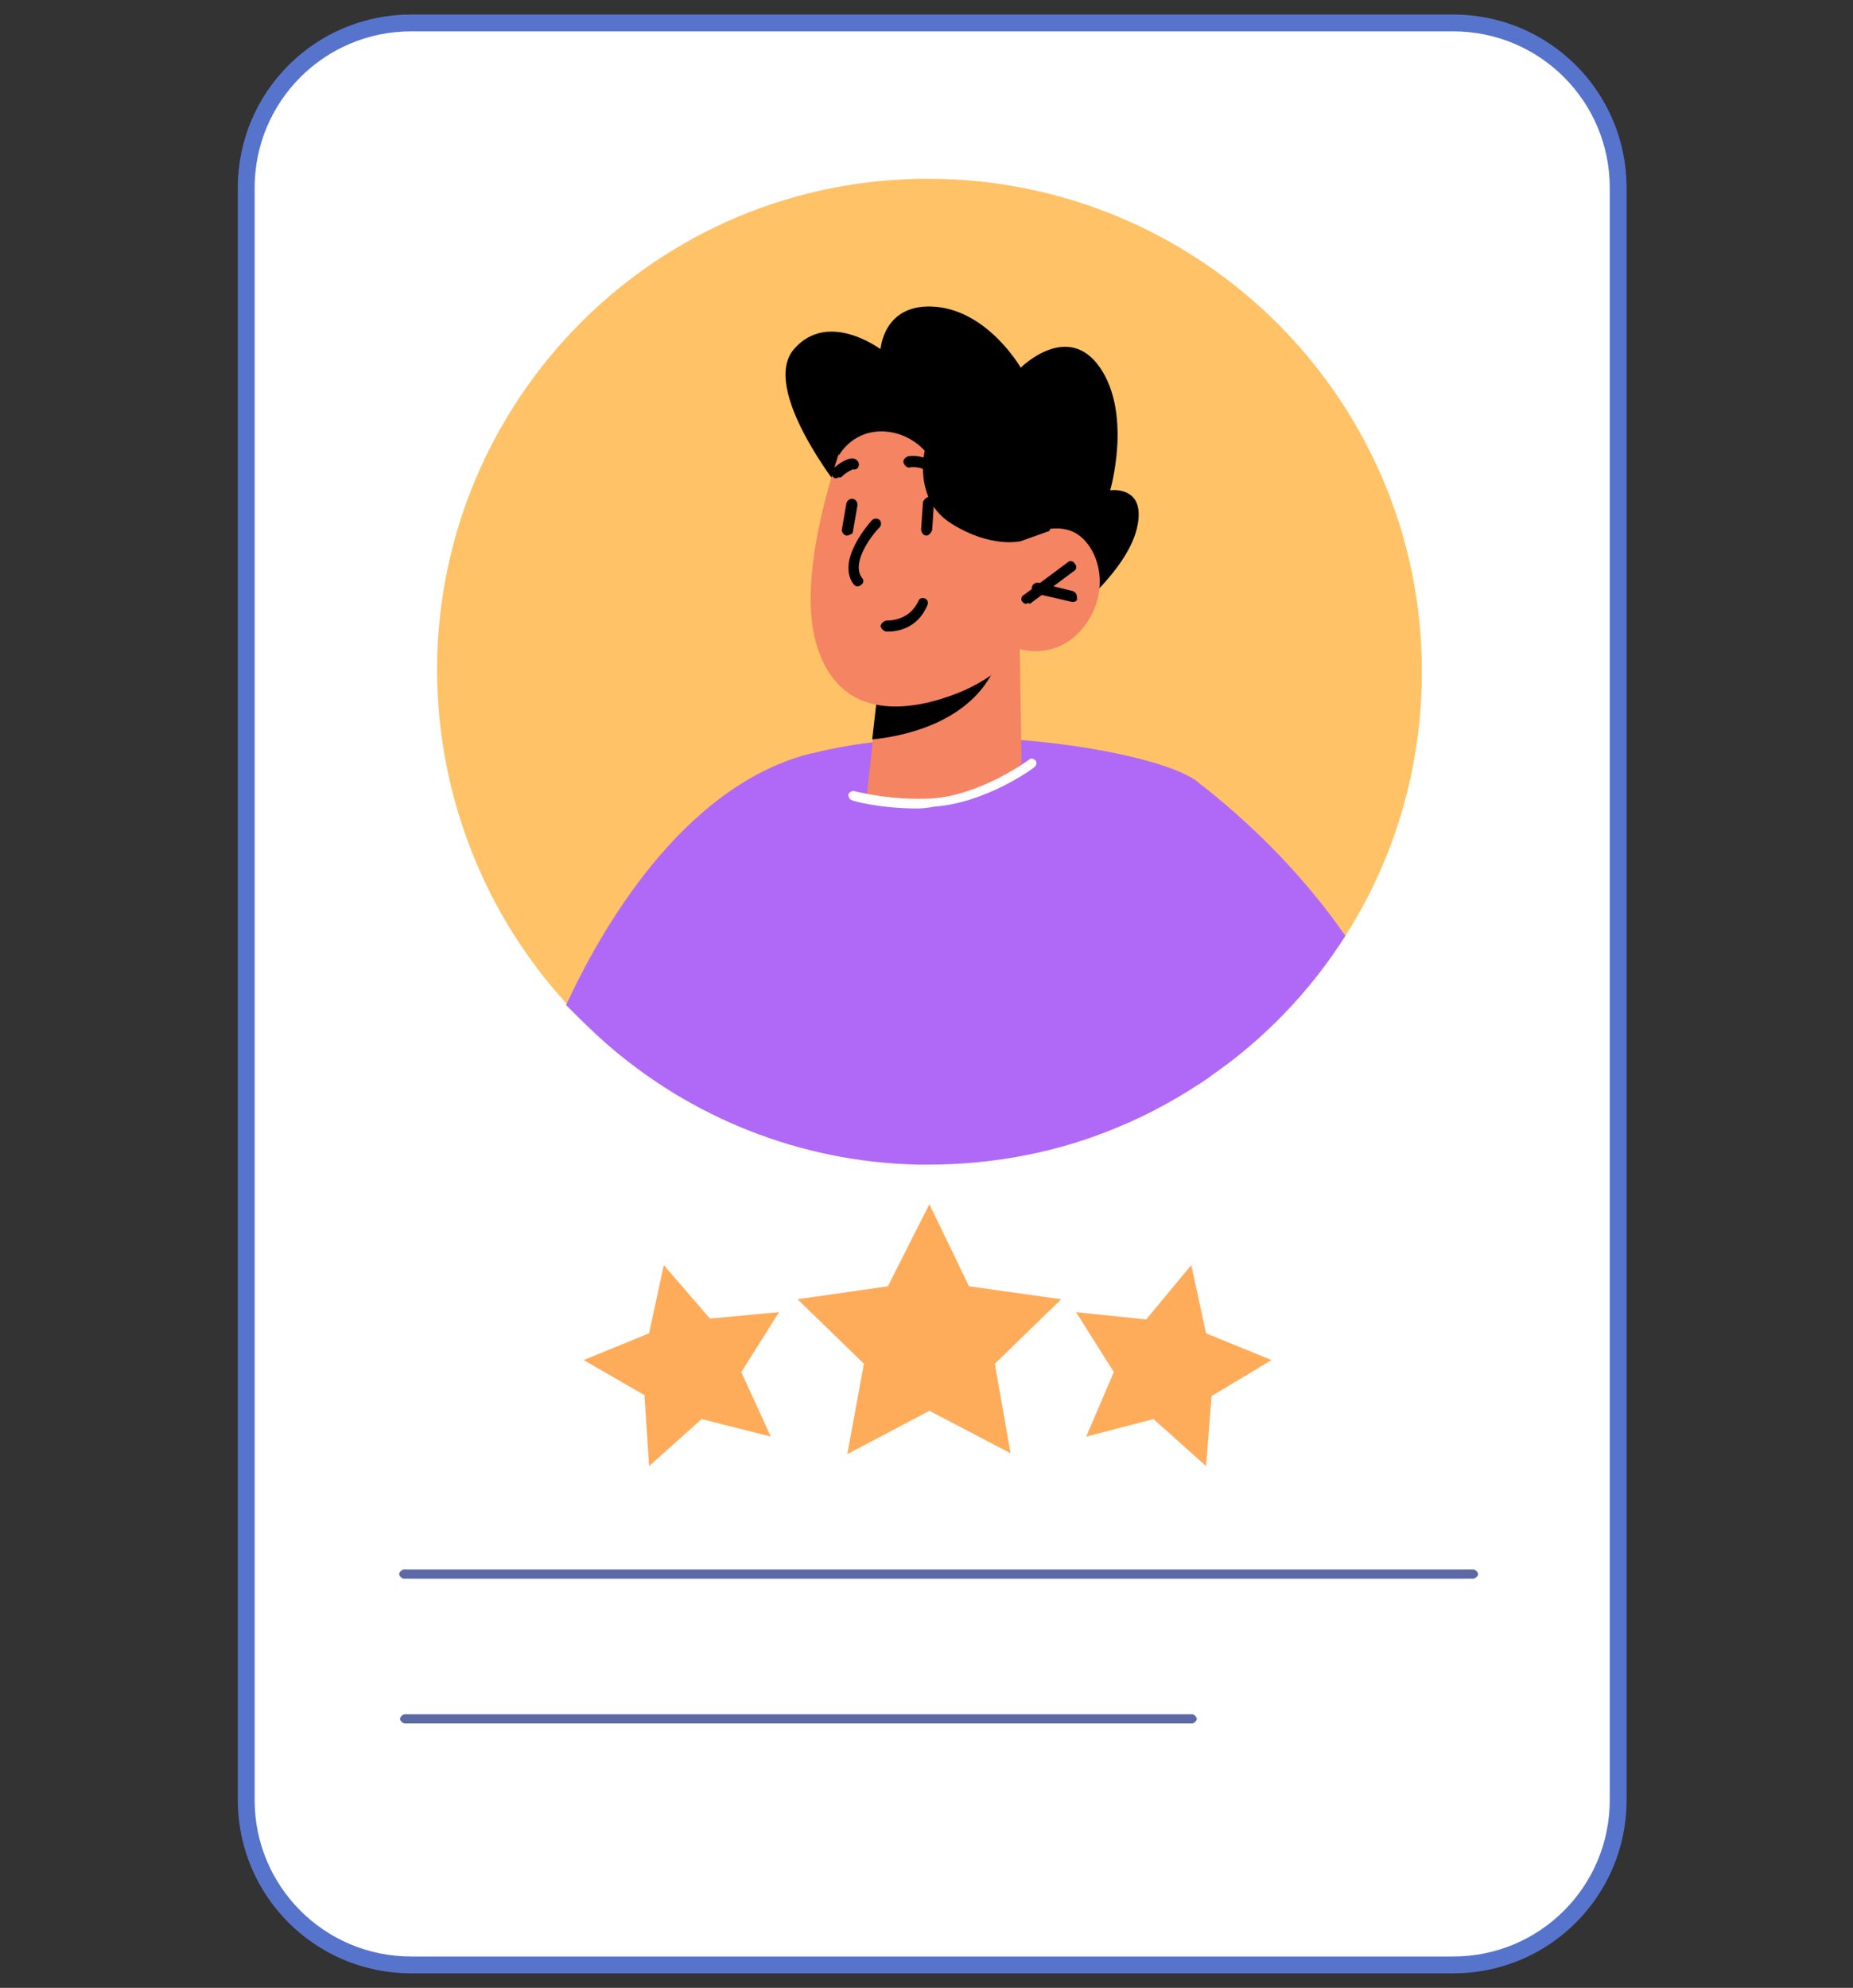 <svg width="110" height="118" viewBox="0 0 110 118" fill="none" xmlns="http://www.w3.org/2000/svg">
<rect x="0" y="0" width="110" height="118" fill="#333333" stroke="none"/>
<g id="Frame 125">
<g id="Group">
<g id="Group_2">
<path id="Vector" d="M86.268 116.638L24.408 116.638C18.991 116.638 14.616 112.263 14.616 106.846L14.616 11.154C14.616 5.737 18.991 1.362 24.408 1.362L86.268 1.362C91.686 1.362 96.06 5.737 96.06 11.154V106.846C96.06 112.263 91.686 116.638 86.268 116.638Z" fill="white" stroke="#5774CD"/>
</g>
<g id="Group_3">
<path id="Vector_2" d="M87.471 93.711L23.969 93.711C23.859 93.711 23.695 93.547 23.695 93.438C23.695 93.328 23.859 93.164 23.969 93.164L87.471 93.164C87.581 93.164 87.745 93.328 87.745 93.438C87.745 93.547 87.636 93.656 87.471 93.711Z" fill="#5C69A5"/>
</g>
<g id="Group_4">
<path id="Vector_3" d="M70.773 102.305L24.022 102.305C23.912 102.305 23.748 102.141 23.748 102.031C23.748 101.922 23.912 101.758 24.022 101.758L70.773 101.758C70.882 101.758 71.047 101.922 71.047 102.031C71.047 102.141 70.882 102.305 70.773 102.305Z" fill="#5C69A5"/>
</g>
<g id="Group_5">
<path id="Vector_4" d="M55.171 71.483L57.525 76.355L62.999 77.122L59.058 80.954L59.988 86.264L55.171 83.746L50.299 86.319L51.284 80.954L47.343 77.122L52.707 76.355L55.171 71.483Z" fill="#FFAC5A"/>
</g>
<g id="Group_6">
<path id="Vector_5" d="M39.407 75.095L42.144 78.27L46.249 77.887L44.005 81.445L45.757 85.277L41.651 84.237L38.531 87.029L38.257 82.814L34.644 80.734L38.531 79.146L39.407 75.095Z" fill="#FFAC5A"/>
</g>
<g id="Group_7">
<path id="Vector_6" d="M70.719 75.095L68.037 78.325L63.876 77.887L66.121 81.445L64.478 85.278L68.475 84.237L71.595 87.029L71.923 82.869L75.482 80.734L71.595 79.146L70.719 75.095Z" fill="#FFAC5A"/>
</g>
<g id="Group_8">
<path id="Vector_7" d="M84.406 39.844C84.406 45.647 82.763 51.011 79.862 55.555C77.781 58.84 75.044 61.687 71.869 63.876C70.172 65.026 68.366 66.066 66.34 66.887C62.946 68.311 59.114 69.077 55.172 69.077C54.953 69.077 54.734 69.077 54.515 69.077C47.453 68.913 41.048 66.23 36.121 61.96C35.246 61.194 34.479 60.428 33.658 59.606C28.895 54.406 25.994 47.453 25.939 39.844C25.939 23.64 39.023 10.556 55.172 10.611C71.322 10.665 84.406 23.749 84.406 39.844Z" fill="#FFC266"/>
</g>
<g id="Group_9">
<path id="Vector_8" d="M71.814 63.931C70.117 65.081 68.311 66.121 66.285 66.942C62.891 68.366 59.059 69.132 55.118 69.132C54.899 69.132 54.68 69.132 54.461 69.132C47.399 68.968 40.994 66.285 36.067 62.016C35.191 61.249 34.425 60.483 33.603 59.661C35.684 55.172 40.446 46.797 47.946 44.771C48.056 44.771 48.111 44.716 48.22 44.716C56.87 42.527 68.585 44.607 70.939 46.304C71.814 47.07 71.979 54.899 71.814 63.931Z" fill="#B069F7"/>
</g>
<g id="Group_10">
<path id="Vector_9" d="M49.919 29.107C49.919 29.107 45.102 23.085 47.127 20.731C49.153 18.377 52.273 20.731 52.273 20.731C52.273 20.731 52.437 17.939 55.558 18.213C58.678 18.486 60.594 21.826 60.594 21.826C60.594 21.826 63.386 19.034 65.302 21.826C67.218 24.618 65.904 29.107 65.904 29.107C65.904 29.107 68.094 28.778 67.492 31.351C66.89 33.924 63.495 36.552 63.495 36.552L49.919 29.107Z" fill="black"/>
</g>
<g id="Group_11">
<g id="Group_12">
<path id="Vector_10" d="M60.533 38.533L60.643 45.321C60.643 45.321 59.438 47.292 55.442 47.675C52.486 48.004 51.446 47.292 51.446 47.292L51.829 43.843L52.212 40.504L59.384 38.807L60.533 38.533Z" fill="#F48462"/>
</g>
</g>
<g id="Group_13">
<g id="Group_14">
<path id="Vector_11" d="M59.331 38.856C59.331 39.075 59.276 39.239 59.112 39.513C57.634 42.962 53.474 43.728 51.776 43.892L52.16 40.553L59.331 38.856Z" fill="black"/>
</g>
</g>
<g id="Group_15">
<g id="Group_16">
<path id="Vector_12" d="M50.46 25.066C50.46 25.066 47.012 33.66 48.49 38.313C49.913 43.021 54.292 42.145 56.811 41.16C59.329 40.175 60.533 38.532 60.533 38.532C60.533 38.532 62.942 39.299 64.53 36.945C66.062 34.646 65.022 32.073 63.599 31.525C62.176 30.978 60.588 32.018 60.588 32.018L61.792 29.5C61.792 29.609 56.044 17.292 50.46 25.066Z" fill="#F48462"/>
</g>
</g>
<g id="Group_17">
<path id="Vector_13" d="M60.919 35.843C60.81 35.843 60.755 35.788 60.7 35.733C60.591 35.624 60.591 35.405 60.81 35.295L63.383 33.38C63.492 33.27 63.711 33.27 63.821 33.489C63.93 33.599 63.93 33.817 63.711 33.927L61.138 35.843C61.084 35.788 60.974 35.788 60.919 35.843Z" fill="black"/>
</g>
<g id="Group_18">
<path id="Vector_14" d="M63.657 35.735L61.522 35.242C61.357 35.188 61.248 35.078 61.248 34.859C61.303 34.695 61.412 34.586 61.631 34.586L63.657 35.078C63.821 35.133 63.93 35.242 63.93 35.462C63.985 35.626 63.876 35.735 63.657 35.735Z" fill="black"/>
</g>
<g id="Group_19">
<path id="Vector_15" d="M55.992 29.056C55.883 29.056 55.719 29.002 55.664 28.837C55.226 27.523 54.022 27.742 54.022 27.742C53.857 27.797 53.693 27.633 53.638 27.469C53.584 27.305 53.748 27.14 53.912 27.086C54.459 26.976 55.773 27.195 56.266 28.564C56.321 28.728 56.266 28.892 56.102 28.947C56.047 29.002 55.992 29.056 55.992 29.056Z" fill="black"/>
</g>
<g id="Group_20">
<path id="Vector_16" d="M49.645 28.399C49.535 28.399 49.481 28.344 49.426 28.289C49.316 28.18 49.316 27.961 49.426 27.851C49.7 27.578 50.576 26.921 50.904 27.359C51.014 27.468 51.014 27.687 50.904 27.797C50.849 27.851 50.685 27.906 50.63 27.851C50.576 27.906 50.302 27.961 49.919 28.344C49.809 28.344 49.7 28.344 49.645 28.399Z" fill="black"/>
</g>
<g id="Group_21">
<path id="Vector_17" d="M50.903 34.806C50.793 34.806 50.738 34.752 50.684 34.697C49.589 33.273 51.669 30.974 51.778 30.865C51.888 30.755 52.107 30.755 52.216 30.865C52.326 30.974 52.326 31.193 52.216 31.303C51.669 31.85 50.519 33.438 51.176 34.313C51.286 34.423 51.286 34.642 51.067 34.752C51.012 34.806 50.903 34.806 50.903 34.806Z" fill="black"/>
</g>
<g id="Group_22">
<path id="Vector_18" d="M50.3 31.794C50.081 31.794 49.971 31.575 49.971 31.466L50.245 29.878C50.3 29.714 50.409 29.604 50.628 29.604C50.793 29.659 50.902 29.769 50.902 29.988L50.628 31.575C50.628 31.685 50.464 31.739 50.3 31.794Z" fill="black"/>
</g>
<g id="Group_23">
<path id="Vector_19" d="M55.007 31.791C54.788 31.791 54.733 31.627 54.679 31.463L54.788 29.821C54.843 29.657 54.953 29.547 55.117 29.492C55.281 29.547 55.391 29.657 55.445 29.821L55.336 31.463C55.281 31.627 55.117 31.791 55.007 31.791Z" fill="black"/>
</g>
<g id="Group_24">
<path id="Vector_20" d="M49.804 27.033C49.804 27.033 50.516 25.665 52.213 25.61C53.91 25.555 54.895 26.76 54.895 26.76C54.895 26.76 54.183 29.661 56.483 31.084C58.837 32.562 60.588 32.125 60.588 32.125L62.285 31.522L63.435 29.059L58.508 23.913L52.213 20.683L49.038 23.639L49.804 27.033Z" fill="black"/>
</g>
<g id="Group_25">
<path id="Vector_21" d="M52.706 37.492C52.597 37.492 52.597 37.492 52.597 37.492C52.432 37.438 52.323 37.328 52.268 37.164C52.323 37 52.432 36.89 52.597 36.836C52.706 36.836 53.965 36.89 54.513 35.686C54.567 35.522 54.732 35.467 54.896 35.522C55.06 35.577 55.115 35.741 55.06 35.905C54.458 37.383 53.144 37.492 52.706 37.492Z" fill="black"/>
</g>
<g id="Group_26">
<path id="Vector_22" d="M79.864 55.551C77.784 58.836 75.046 61.683 71.871 63.872C70.174 65.022 68.368 66.062 66.342 66.883L70.886 46.245C71.16 46.519 75.922 49.858 79.864 55.551Z" fill="#B069F7"/>
</g>
<g id="Group_27">
<path id="Vector_23" d="M54.463 47.993C52.273 47.993 50.631 47.555 50.576 47.5C50.412 47.446 50.357 47.281 50.357 47.172C50.412 47.008 50.576 46.953 50.686 46.953C50.686 46.953 52.93 47.555 55.394 47.391C58.24 47.172 61.032 45.146 61.087 45.092C61.197 44.982 61.361 45.037 61.47 45.146C61.58 45.256 61.525 45.42 61.416 45.529C61.306 45.639 58.514 47.664 55.449 47.883C55.175 47.938 54.792 47.993 54.463 47.993Z" fill="white"/>
</g>
</g>
</g>
</svg>
